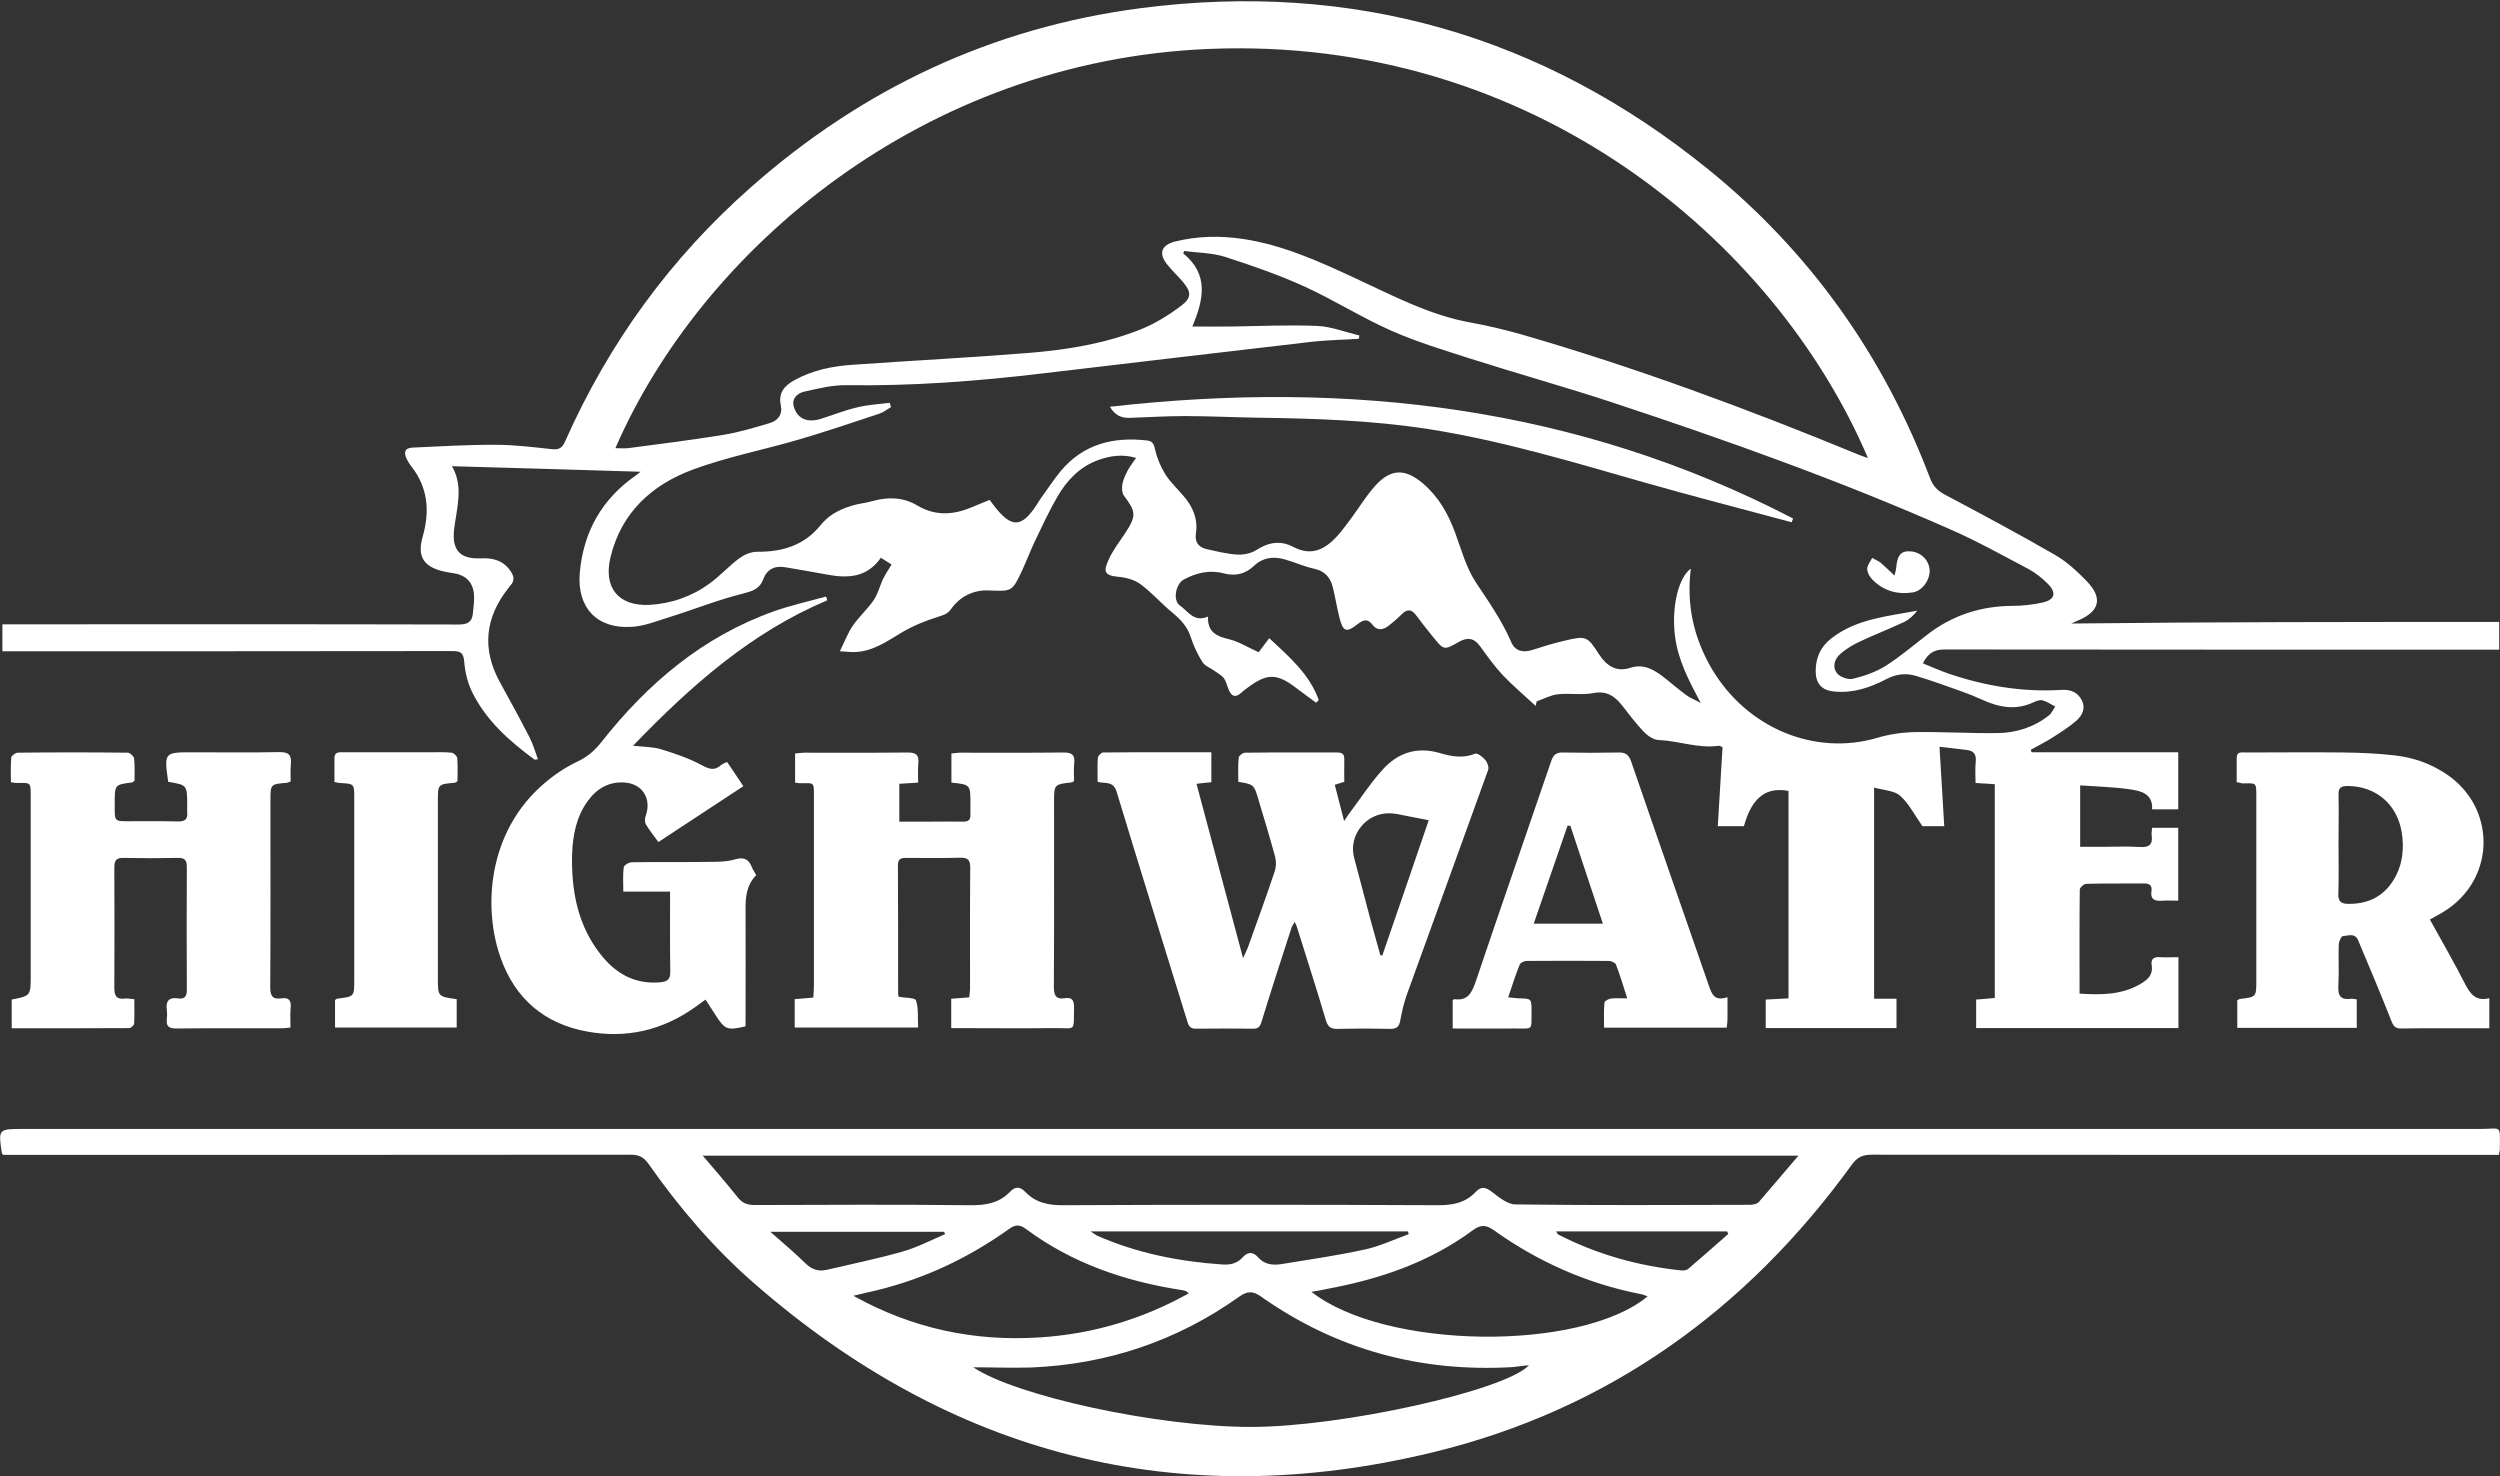 <?xml version="1.0" encoding="UTF-8"?>
<!-- Generator: Adobe Illustrator 28.0.0, SVG Export Plug-In . SVG Version: 6.00 Build 0)  -->
<svg xmlns="http://www.w3.org/2000/svg" xmlns:xlink="http://www.w3.org/1999/xlink" version="1.1" id="Layer_1" x="0px" y="0px" viewBox="0 0 1261.8 745" style="enable-background:new 0 0 1261.8 745;" xml:space="preserve">
<rect x="0" y="0" width="1261.8" height="745" fill="#333333" stroke="none"/>
<style type="text/css">
	.st0{fill:#FFFFFF;}
</style>
<g>
	<path class="st0" d="M1261.4,313.9c0,5,0,9.1,0,14c-2.3,0-4.4,0-6.4,0c-91.2,0-182.3,0-273.5-0.1c-5.3,0-8.4,1.9-11,7   c4.5,1.8,8.7,3.7,13,5.2c18.5,6.3,37.5,9.4,57,8.2c4.7-0.3,8.3,1.3,10.3,5.4c2,4.1,0,7.7-3,10.3c-3.5,3-7.4,5.5-11.3,8   c-3.7,2.4-7.7,4.4-11.5,6.5c0.1,0.4,0.2,0.9,0.4,1.3c24.6,0,49.1,0,74,0c0,9.9,0,19.2,0,28.8c-4.3,0-8.5,0-13.2,0   c0.5-7.9-5.6-9.3-11.1-10.1c-8.2-1.2-16.5-1.4-25.2-2c0,10.7,0,20.4,0,31c3.8,0,7.7,0,11.7,0c6.2,0,12.4-0.3,18.5,0.1   c4.6,0.3,6.5-1.2,5.9-5.8c-0.2-1.1,0.1-2.3,0.2-3.9c4.3,0,8.6,0,13.2,0c0,11.9,0,24,0,36.8c-2.7,0-5.3-0.2-7.9,0   c-3.7,0.3-6.3-0.4-5.6-5c0.4-2.8-1.2-3.8-3.9-3.7c-9.7,0.1-19.3-0.1-29,0.2c-1.2,0-3.3,1.9-3.3,2.9c-0.2,17.3-0.1,34.6-0.1,52.5   c11,0.7,21.5,0.7,31.1-5.1c3.5-2.1,6.1-4.6,5.3-9.2c-0.5-3,0.9-4.3,3.9-4.1c3.1,0.2,6.2,0,9.6,0c0,12.2,0,23.8,0,35.8   c-34,0-67.9,0-102.1,0c0-4.7,0-9.3,0-14.4c3-0.2,6.1-0.5,9.4-0.8c0-36,0-71.7,0-107.9c-3.1-0.2-6-0.4-9.7-0.6   c0-3.6-0.3-7.3,0.1-10.8c0.4-3.8-1.2-5.5-4.7-5.9c-4.3-0.5-8.5-1-13.6-1.6c0.8,13.8,1.6,26.8,2.4,40.1c-4.5,0-8.4,0-11,0   c-4-5.7-6.8-11.4-11.3-15.4c-2.9-2.6-8.2-2.7-13.1-4.1c0,36.2,0,71.1,0,106.6c3.7,0,7.3,0,11.3,0c0,5.2,0,9.8,0,14.8   c-21.9,0-43.8,0-66,0c0-4.7,0-9.3,0-14.4c3.9-0.2,7.6-0.4,11.5-0.6c0-35.2,0-70,0-104.7c-11.4-2.2-18.6,3.5-22.5,17.8   c-4.1,0-8.3,0-13.2,0c0.8-13.4,1.6-26.6,2.4-39.9c-0.9-0.3-1.5-0.8-2-0.7c-10.3,1.5-20.1-2.5-30.3-2.9c-2.6-0.1-5.6-2.2-7.5-4.2   c-4-4.2-7.5-8.9-11.1-13.5c-3.7-4.6-7.7-7.2-14.2-6c-5.8,1.1-12,0-17.9,0.6c-3.7,0.4-7.2,2.3-10.8,3.6c-0.2,0.8-0.4,1.5-0.5,2.3   c-5.5-5.1-11.3-10-16.5-15.4c-4.3-4.6-8-9.8-11.7-14.9c-3.1-4.2-6.5-4.4-10.8-1.9c-7.4,4.2-7.4,4-12.8-2.6c-2.9-3.6-5.9-7.3-8.6-11   c-2.4-3.3-4.7-3-7.3-0.4c-2.1,2.1-4.4,4.1-6.8,5.9c-2.7,2.1-5.7,2.3-7.9-0.7c-2.6-3.4-4.9-2.3-7.6-0.2c-5.5,4.3-7.2,3.8-9-3.1   c-1.3-5.1-2.1-10.4-3.4-15.6c-1.2-4.8-3.9-8.1-9.2-9.3c-5.2-1.1-10.1-3.4-15.2-4.8c-5.6-1.6-11-0.9-15.4,3.3   c-4.4,4.2-9.5,5.3-15.2,3.8c-7.2-1.9-13.9-0.3-20.2,3.1c-4.1,2.2-5.7,10.5-2,13.1c4.1,2.8,7,8.7,14.2,5.6   c-0.3,7.9,4.3,9.9,10.5,11.4c5,1.2,9.7,4.2,15.1,6.6c1.3-1.7,3.1-4.1,5.3-7.1c10.1,9.4,20.3,18.1,25,31.2c-0.4,0.5-0.9,0.9-1.3,1.4   c-3.2-2.4-6.5-4.7-9.6-7.1c-10.4-8-15.1-8-25.7,0c-0.9,0.7-1.9,1.4-2.7,2.2c-2.8,2.5-4.8,1.6-6.1-1.6c-0.9-2-1.3-4.3-2.5-5.9   c-1.2-1.6-3.3-2.6-5-3.9c-2-1.4-4.6-2.3-5.8-4.2c-2.4-3.9-4.5-8.2-5.9-12.6c-1.7-5.4-5.2-9-9.4-12.5c-5.5-4.5-10.2-10-15.9-14.2   c-3.1-2.3-7.5-3.5-11.5-3.8c-7.3-0.7-7.1-3.1-4.7-8.5c2.1-4.8,5.5-9.1,8.4-13.5c5.7-8.7,5.5-10.8-0.6-18.9c-1.1-1.4-1.1-4-0.8-5.9   c0.4-2.4,1.6-4.7,2.7-6.9c1.1-2,2.5-3.9,4.2-6.3c-6.8-2-13-1.1-19.1,1.1c-9.2,3.3-15.7,10.1-20.5,18.3c-4.2,7.2-7.7,14.8-11.3,22.3   c-2.4,5-4.3,10.1-6.6,15.1c-5.2,11.1-5.2,10.5-17.4,10.1c-7.3-0.2-14,3.1-18.4,9.3c-1.9,2.7-3.9,3.1-6.6,4c-6.4,2-12.8,4.6-18.5,8   c-7.5,4.5-14.5,9.5-23.6,9.8c-1.9,0.1-3.8-0.2-7.5-0.4c2.5-5.1,4.1-9.4,6.6-13c3.1-4.5,7.3-8.2,10.4-12.7c2.2-3.2,3.1-7.1,4.7-10.6   c1.2-2.4,2.7-4.7,4.4-7.5c-1.4-0.9-3.3-2-5.4-3.4c-7,10-16.6,10.5-27.1,8.5c-7-1.3-14.1-2.5-21.2-3.7c-5.3-0.9-9.2,1-11.1,6.1   c-1.9,5-5.6,6-10.6,7.3c-12.4,3.1-24.3,7.9-36.5,11.7c-6.5,2-13,4.7-19.6,5c-17.3,1-27.3-9.8-25.9-27.1   c1.8-20.8,11.1-37.4,28.4-49.4c0.5-0.4,1-0.8,2.3-1.8c-32.1-1-63.4-1.9-95.2-2.8c6,10.3,2.4,21.1,1.1,31.8   c-1.2,10.4,2.8,15.2,13.5,14.7c6.4-0.3,11.5,1.2,15.1,6.6c1.7,2.5,2,4.9-0.3,7.2c-0.3,0.4-0.6,0.8-0.9,1.2   c-11.8,14.9-13.5,30.7-4.3,47.5c5.1,9.2,10.1,18.4,14.9,27.7c1.8,3.5,2.9,7.3,4.3,11.2c-1.1,0.1-1.5,0.3-1.7,0.2   c-12.6-9.3-24.2-19.5-31.3-33.7c-2.4-4.8-3.8-10.4-4.2-15.7c-0.4-4.5-1.7-5.4-5.9-5.4c-73.5,0.1-147,0.1-220.5,0.1   c-2.1,0-4.2,0-6.7,0c0-4.7,0-8.8,0-13.6c2.1,0,4.2,0,6.3,0c74.7,0,149.3-0.1,224,0.1c4.7,0,6.8-1.4,7.2-5.8c0.3-3.5,0.9-7,0.4-10.4   c-0.8-5.7-4.6-8.9-10.2-9.7c-2-0.3-4-0.6-5.9-1.1c-9.5-2.5-12.4-7.7-9.7-17.2c3.7-12.9,2.8-25-5.9-35.9c-0.8-1-1.5-2.2-2.1-3.4   c-1.5-3.2-1.3-5.6,3-5.8c14-0.6,27.9-1.5,41.9-1.4c9.5,0,19,1.2,28.4,2.2c3.6,0.4,5.3-0.7,6.7-4.1c22-49.5,53.1-92.3,93.7-128.1   c56.5-49.9,122.1-80.7,196.9-90.4c106.8-13.8,202.6,13.6,286.2,81.3c51.4,41.6,88.6,94.1,112.1,156.1c1.5,4,3.9,6.3,7.7,8.3   c18.5,9.8,37,19.7,55.2,30.2c6,3.4,11.3,8.4,16.1,13.3c8.2,8.5,6.6,15.2-4.2,19.8c-0.8,0.3-1.5,0.7-3.6,1.6   C1117.9,313.9,1189.3,313.9,1261.4,313.9z M310.6,226.2c2.5,0,4.5,0.2,6.4,0c16-2.1,32-4.1,48-6.7c8-1.3,15.9-3.7,23.6-6   c4-1.2,6.5-4.3,5.5-8.9c-1.4-6.4,1.9-10,7-12.8c9.1-5,19.1-7,29.3-7.7c29.7-2.1,59.5-3.6,89.2-6c19.3-1.6,38.4-4.7,56.5-12   c7.1-2.9,13.9-7.1,20.1-11.8c5.4-4.1,5.1-7,0.7-12.2c-2.5-2.9-5.3-5.5-7.7-8.5c-4.6-5.7-3.1-9.9,3.9-11.7c11.3-2.8,22.7-3,34.2-1.3   c20.2,3,38.6,11.4,56.9,19.9c19,8.8,37.6,18.7,58.6,22.4c8.3,1.5,16.6,3.5,24.8,5.8c57.8,16.7,114.2,37.6,169.8,60.5   c1.6,0.7,3.2,1.2,5.4,2C896.1,121.6,773.2,17.9,610,24.7C465.9,30.7,354.2,125.8,310.6,226.2z M449.1,203.3   c0.2,0.7,0.4,1.5,0.6,2.2c-2,1.1-3.8,2.6-5.9,3.3c-13.6,4.5-27.1,9.1-40.8,13.1c-17.7,5.2-36,8.7-53.3,15.1   c-20.7,7.7-36.2,21.7-41.6,44.4c-3.6,15.2,4,24.6,19.6,23.9c11.2-0.6,21.6-4.3,30.6-10.9c5.2-3.8,9.6-8.7,14.8-12.6   c2.5-1.8,5.9-3.3,8.9-3.3c12.9,0.1,24-3.2,32.3-13.6c1.8-2.2,4-4.1,6.3-5.6c2.8-1.7,5.9-3,9.1-4c3.5-1.1,7.2-1.4,10.7-2.4   c7.9-2.2,15.5-2,22.7,2.3c8.6,5.1,17.5,4.8,26.4,1.2c3.3-1.3,6.7-2.8,10-4.1c0.9,1.2,1.6,2.2,2.3,3.1c8.7,11.2,13.8,11.1,21.5-0.7   c0.6-1,1.2-2,1.9-3c3.4-4.7,6.6-9.6,10.3-14.1c11.4-13.5,26.4-17.2,43.3-15.3c2.7,0.3,3.5,1.5,4.1,4.3c1,4.4,2.8,8.8,5.2,12.7   c2.5,4,6.2,7.4,9.3,11.1c4.7,5.4,7.3,11.6,6.2,18.8c-0.7,4.6,1.5,7.1,5.6,8c5,1.1,10.1,2.4,15.2,2.7c3.3,0.2,7.2-0.6,9.9-2.4   c6.1-4,12.3-4.7,18.4-1.5c9.2,4.9,16,1.3,22.1-5.3c2.5-2.7,4.6-5.7,6.8-8.6c4.2-5.6,7.8-11.7,12.5-16.9c7.9-8.8,15.2-8.8,24.2-1.1   c7.7,6.6,12.5,15,16,24.4c3.2,8.6,5.6,17.8,10.5,25.3c6.5,9.8,13.2,19.3,17.9,30.2c1.9,4.5,5.8,5.6,10.5,4.1   c5.6-1.8,11.1-3.5,16.8-4.8c10.5-2.5,11.2-2.2,17.1,7c3.8,5.9,8.9,9,15.6,6.8c6.5-2.1,11.4,0.5,16.1,4c4.1,3.1,8,6.6,12.1,9.6   c2.3,1.7,5,2.7,7.5,4.1c-5.9-11.1-11.5-21.6-13-33.8c-1.8-14.3,1.6-29.4,8-34c-2.3,18.2,1.4,34.9,10.6,50.6   c17.7,29.9,51.9,44.1,83.5,34.8c6.3-1.9,13-2.8,19.6-2.9c13.6-0.2,27.3,0.7,41,0.5c9.5-0.1,18.4-2.9,26-8.9c1.4-1.1,2.2-3,3.2-4.5   c-2.1-1.1-4.1-2.5-6.3-3.1c-1.3-0.4-3,0.2-4.3,0.8c-9.1,4.4-17.7,2.8-26.4-1.2c-3.5-1.6-7-3-10.7-4.3c-7.5-2.7-15-5.4-22.7-7.7   c-5.1-1.5-9.9-0.9-14.9,1.7c-8.2,4.3-16.9,7.2-26.4,6.2c-6.2-0.6-9.2-4.1-9.2-10.3c0-6.8,2.6-12.4,7.9-16.5   c12.7-9.9,28.3-11.1,43.4-14c-1.9,2.4-4.1,4.5-6.6,5.7c-7.4,3.5-15,6.4-22.4,9.9c-3.4,1.6-6.8,3.6-9.7,6.1   c-3.1,2.6-4.3,6.7-1.9,9.8c1.5,2,5.7,3.5,8.1,2.9c5.7-1.4,11.6-3.4,16.5-6.5c7.3-4.6,13.9-10.3,20.8-15.6   c12.7-9.9,27.1-14.6,43.2-14.7c5.1,0,10.3-0.6,15.3-1.7c6.2-1.4,7.1-5,2.5-9.5c-2.8-2.8-6-5.4-9.5-7.3   c-13.1-6.9-26.1-14.2-39.6-20.1c-55.7-24.6-112.9-45-170.7-64.1c-23.7-7.8-47.8-14.5-71.6-22.1c-13.4-4.3-27-8.4-39.9-14.1   c-14.9-6.6-28.8-15.4-43.6-22.2c-13-5.9-26.5-10.6-40.1-15c-6.6-2.1-13.8-2.1-20.8-3c-0.2,0.4-0.3,0.8-0.5,1.2   c13.2,10.7,10.2,23.6,4.6,36.9c7.1,0,13.5,0.1,20,0c14.3-0.2,28.6-0.9,42.9-0.3c7.2,0.3,14.2,3.1,21.4,4.8   c-0.1,0.6-0.2,1.1-0.3,1.7c-7.6,0.5-15.2,0.6-22.8,1.4c-45.7,5.3-91.3,10.7-137,16.1c-32.8,3.9-65.6,6.4-98.7,5.9   c-7.2-0.1-14.4,1.7-21.5,3.3c-3.1,0.7-6.3,3.3-5.2,7.4c1.1,4.1,4,7,8.6,7.1c1.8,0,3.7-0.3,5.4-0.9c6-1.9,12-4.3,18.1-5.7   C438.4,204.2,443.8,204,449.1,203.3z"></path>
	<path class="st0" d="M1.5,582.9c-0.5-0.8-0.6-0.9-0.6-1.1c-1.8-11.8-1.6-12,10.1-12c413.6,0,827.3,0,1240.9,0   c11,0,9.9-2.6,9.8,10.6c0,0.6-0.3,1.3-0.5,2.5c-2.2,0-4.3,0-6.4,0c-103.3,0-206.7,0-310-0.1c-4.7,0-7.5,1.3-10.2,5.1   C881.4,661.4,811.4,711.6,723.2,733c-128.5,31.2-243.1,1.6-342.7-85.4c-20.3-17.7-37.7-38.1-53.2-60.2c-2.4-3.4-4.8-4.6-9-4.6   c-103.5,0.1-207,0.1-310.5,0.1C5.8,582.9,3.6,582.9,1.5,582.9z M907.7,583.3c-185,0-368.2,0-553,0c6.5,7.6,12.2,14.2,17.7,21.1   c2.3,2.9,4.9,3.8,8.6,3.8c36.2-0.1,72.3-0.3,108.5,0.1c7.9,0.1,14.8-1,20.4-6.9c2.7-2.8,5.1-2.4,7.6,0.2c5.3,5.5,11.8,6.8,19.4,6.7   c63-0.3,126-0.3,189,0c7.5,0,13.7-1.2,18.9-6.7c2.7-2.9,5-2.5,8.1-0.1c3.6,2.7,7.8,6.3,11.8,6.4c39.5,0.5,79,0.3,118.5,0.2   c1.5,0,3.6-0.4,4.5-1.4C894.1,599.3,900.4,591.8,907.7,583.3z M491.2,690.1c21.8,14.6,93.4,30.1,140.3,30.1   c45.5,0,127.9-18.2,140.2-31.1c-1.5,0.1-2.8,0.2-4.2,0.4c-1.3,0.1-2.6,0.4-4,0.5c-46.4,2.7-88.8-8.7-126.9-35.5   c-4.2-3-6.9-3-11.2,0c-31.4,22.3-66.5,34.1-104.9,35.7C510.7,690.5,500.7,690.1,491.2,690.1z M430.7,654c29.6,16.5,61,23.2,94.3,21   c26.5-1.7,51.4-9.1,75-22.2c-0.8-0.7-1.1-1-1.3-1.1c-0.8-0.3-1.6-0.5-2.4-0.6c-28.5-4.4-55.2-13.5-78.6-30.9c-3-2.2-5.2-2.2-8.3,0   c-21.9,15.7-46,26.7-72.4,32.3C434.9,653.1,432.8,653.5,430.7,654z M661.9,652c37,29.2,135.8,30.4,169.7,2.3   c-1.2-0.4-2.2-0.9-3.3-1.1c-27.2-5.3-52-16.3-74.5-32.4c-4-2.8-6.7-2.6-10.4,0.1c-21.9,16.2-47,24.7-73.4,29.6   C667.5,651.1,665,651.5,661.9,652z M711,622.9c-0.1-0.5-0.3-0.9-0.4-1.4c-53,0-105.9,0-160.2,0c1.9,1.2,2.6,1.8,3.4,2.2   c20.1,8.8,41.2,13,62.9,14.5c4.1,0.3,7.6-0.4,10.4-3.5c2.6-2.9,5.2-3.1,7.9-0.1c3.2,3.7,7.5,4.1,11.9,3.4c13.9-2.3,28-4.3,41.7-7.3   C696.3,629.1,703.5,625.6,711,622.9z M872.3,622.8c-0.2-0.4-0.4-0.8-0.6-1.3c-28.6,0-57.3,0-86.3,0c0.5,0.8,0.7,1.4,1.1,1.6   c19.5,10,40.2,15.8,61.9,18.1c1.2,0.1,2.9,0,3.7-0.8C858.9,634.6,865.6,628.7,872.3,622.8z M477,622.9c-0.2-0.4-0.3-0.8-0.5-1.2   c-28.7,0-57.5,0-87.7,0c6.7,5.9,12.4,10.7,17.7,15.9c3.2,3.1,6.5,4.3,10.8,3.3c12.8-3,25.6-5.6,38.2-9.2   C463,629.6,469.9,625.9,477,622.9z"></path>
	<path class="st0" d="M554,394.6c0-4.1-0.2-8.1,0.1-12.1c0.1-1,1.7-2.7,2.6-2.7c18.1-0.2,36.2-0.1,54.7-0.1c0,5.3,0,10.1,0,15.1   c-2.2,0.2-4.3,0.4-7.5,0.8c7.8,29.1,15.4,57.8,23.5,88c1.2-2.7,1.9-4,2.4-5.3c4.6-12.9,9.3-25.7,13.6-38.6c0.7-2.2,0.8-4.9,0.2-7.2   c-2.6-9.6-5.5-19.2-8.4-28.8c-2.3-7.8-2.3-7.8-10.2-9.1c0-4-0.2-8.1,0.2-12.2c0.1-1,2.1-2.5,3.2-2.5c15.5-0.2,31-0.1,46.5-0.1   c2.5,0,3.7,0.8,3.6,3.5c-0.1,3.7,0,7.3,0,11.3c-1.5,0.5-2.9,0.9-4.8,1.5c1.5,5.7,2.9,11.3,4.7,18.3c1.5-2.3,2.3-3.4,3.1-4.5   c5.4-7.2,10.3-14.8,16.3-21.4c7.7-8.6,17.4-11.8,29-8.4c5.7,1.7,11.6,2.8,17.7,0.3c1.2-0.5,3.9,1.7,5.2,3.2c1,1.2,1.9,3.6,1.4,5   c-13.6,37.9-27.5,75.8-41.1,113.6c-1.5,4.2-2.5,8.7-3.3,13.1c-0.6,3-1.9,4-5,4c-8.8-0.2-17.7-0.2-26.5,0c-3.7,0.1-5.1-1.2-6.1-4.7   c-4.6-15.6-9.7-31.2-14.5-46.7c-0.2-0.7-0.6-1.4-1.1-2.6c-0.7,1.2-1.2,1.8-1.5,2.5c-5.2,16-10.4,32-15.3,48   c-0.8,2.6-1.8,3.5-4.4,3.4c-9.5-0.1-19-0.1-28.5,0c-3,0.1-3.8-1.2-4.6-3.9c-11.9-38.7-24-77.3-35.7-116   C561.6,394,557.9,395.7,554,394.6z M721.1,414c-5.9-1.2-11.1-2.2-16.3-3.2c-1-0.2-2-0.2-3-0.3c-12.1-0.6-21.5,11.1-18.3,22.6   c2.8,10.4,5.5,20.9,8.3,31.4c1.6,5.9,3.3,11.8,4.9,17.7c0.3,0,0.7,0,1,0C705.5,459.6,713.3,436.9,721.1,414z"></path>
	<path class="st0" d="M542.1,394.2c-1,0.6-1.1,0.7-1.3,0.7c-8.8,1-8.8,1-8.8,10c0,31,0.1,62-0.1,93c0,4.4,0.9,6.7,5.7,5.9   c3.6-0.6,4.5,1.3,4.5,4.6c-0.3,12.8,1.3,10.4-10.1,10.5c-17.1,0.2-34.3,0-51.9,0c0-5,0-9.7,0-14.8c2.9-0.2,5.8-0.5,9.1-0.7   c0.1-1.6,0.4-3,0.4-4.4c0-20.3-0.1-40.7,0.1-61c0-3.9-1.1-5.2-5.1-5.1c-9,0.3-18,0.1-27,0.1c-2.7,0-4.4,0.3-4.4,3.7   c0.1,21.7,0.1,43.3,0.1,65c0,0.5,0.2,1,0.3,1.4c3.1,0.6,8.2,0.4,8.7,1.8c1.4,4.1,0.8,8.7,1.1,13.7c-21,0-41.5,0-62.3,0   c0-4.7,0-9.3,0-14.3c3-0.3,5.9-0.5,9.4-0.8c0.1-2.1,0.3-4,0.3-5.9c0-31.5,0-63,0-94.5c0-8.8,0.5-7.8-7.2-7.8   c-0.7,0-1.3-0.2-2.3-0.3c0-4.7,0-9.5,0-14.7c1.6-0.1,3.2-0.4,4.8-0.4c17.3,0,34.7,0.1,52-0.1c4.1,0,5.8,1.1,5.4,5.3   c-0.3,3.1-0.1,6.3-0.1,9.9c-3.3,0.2-6.2,0.4-9.5,0.6c0,6.2,0,12.2,0,19.1c5.3,0,10.5,0,15.8,0c5.5,0,11-0.1,16.5,0   c2.5,0,3.7-0.9,3.6-3.5c-0.1-1.8,0-3.7,0-5.5c0-9.7,0-9.7-9.6-10.7c0-4.7,0-9.4,0-14.7c1.5-0.1,3-0.4,4.6-0.4   c17.3,0,34.7,0.1,52-0.1c4.1,0,5.8,1.1,5.4,5.3C541.8,388,542.1,391.2,542.1,394.2z"></path>
	<path class="st0" d="M84.9,394.6c-2.1-14.9-2.1-14.9,12.4-14.9c14.5,0,29,0.2,43.5-0.1c5-0.1,6.5,1.5,6,6.3   c-0.3,2.8-0.1,5.6-0.1,8.5c-0.9,0.3-1.5,0.7-2.1,0.7c-8.1,0.7-8.1,0.7-8.1,9.1c0,31.3,0.1,62.7-0.1,94c0,4.3,1,6.3,5.5,5.7   c3.7-0.6,5.2,0.9,4.8,4.7c-0.3,3.1-0.1,6.3-0.1,10c-1.7,0.2-3.1,0.4-4.6,0.4c-17.7,0-35.3-0.1-53,0.1c-3.8,0-5.2-1.1-4.8-4.8   c0.2-1.5,0.2-3,0-4.5c-0.6-4.4,0.9-6.6,5.7-5.9c3.6,0.6,4.5-1.4,4.4-4.7c-0.1-20.5-0.1-41,0-61.5c0-3.4-0.9-4.8-4.5-4.7   c-9.2,0.2-18.3,0.2-27.5,0c-4.1-0.1-4.6,1.8-4.6,5.2c0.1,20.2,0.1,40.3,0,60.5c0,4.1,1.2,5.8,5.4,5.3c1.3-0.2,2.6,0.2,4.7,0.3   c0,4.2,0.1,8.3-0.1,12.4c-0.1,0.8-1.6,2.2-2.5,2.2c-19.6,0.1-39.3,0.1-59.3,0.1c0-5.1,0-9.8,0-14.5c9.6-1.9,9.6-1.9,9.6-12.2   c0-29.8,0-59.7,0-89.5c0-8.1,0.4-7.7-7.1-7.6c-0.8,0-1.6-0.2-2.9-0.4c0-4.3-0.2-8.4,0.2-12.5c0.1-0.9,2.1-2.4,3.3-2.4   c18.5-0.2,37-0.2,55.5,0c1.1,0,3.1,1.9,3.2,3c0.4,3.8,0.2,7.6,0.2,11.1c-0.6,0.5-0.9,0.9-1.1,0.9c-8.9,1.1-8.9,1.1-8.9,10.5   c0,0.7,0,1.3,0,2c0,7.1,0,7.1,7,7.1c8.3,0,16.7-0.1,25,0.1c3.5,0.1,4.9-1.2,4.6-4.6c-0.1-1.3,0-2.7,0-4   C94.4,396.2,94.4,396.2,84.9,394.6z"></path>
	<path class="st0" d="M417.5,303c-38.4,16.2-68.8,43.1-98,73.4c5.5,0.6,10,0.5,14.2,1.8c6.9,2.1,14,4.5,20.3,7.9   c3.9,2.1,6.6,3.1,10,0c0.7-0.6,1.7-0.9,3-1.5c2.7,4,5.3,7.8,8.2,12.2c-14.3,9.4-28.4,18.7-42.9,28.2c-2.3-3.2-4.5-5.9-6.3-8.9   c-0.6-1-0.6-2.8-0.2-4c3.4-9.1-1.7-17-11.5-17.2c-9-0.2-15,4.8-19.4,12c-5.1,8.6-6.2,18.2-6.2,28c0.1,16.7,3.5,32.5,13.9,46.1   c7.6,10,17.3,15.9,30.5,14.8c3.6-0.3,5.3-1.4,5.2-5.4c-0.2-13.3-0.1-26.6-0.1-40.4c-7.9,0-15.4,0-23.6,0c0-4.4-0.3-8.4,0.2-12.2   c0.1-1.1,2.6-2.6,4.1-2.6c13.3-0.2,26.7,0,40-0.2c4,0,8.1-0.1,11.9-1.2c4.3-1.3,6.9-0.5,8.6,3.7c0.5,1.4,1.4,2.6,2.3,4.2   c-4.9,4.9-5.5,11.1-5.4,17.6c0.1,17.8,0,35.7,0,53.5c0,1.8,0,3.6,0,5.2c-9.2,2.2-10.4,1.7-15.1-5.6c-1.6-2.5-3.2-5-5.1-7.9   c-1.9,1.4-3.5,2.5-5.1,3.7c-16.6,11.9-35,16.1-54.9,12.4c-21.5-4-36.1-16.6-43.4-37.1c-9-25.2-6.7-63.7,22.1-88.2   c5-4.3,10.7-8.1,16.6-10.9c5.1-2.4,8.7-5.5,12.1-9.8c23.3-29.6,51.2-53.3,87.2-66.1c8.5-3,17.5-5,26.2-7.4   C417.2,301.8,417.4,302.4,417.5,303z"></path>
	<path class="st0" d="M1128.9,394.8c0-4.3,0-8.2,0-12.2c0-3.5,2.6-2.8,4.7-2.8c16.5,0,33-0.2,49.5,0c8.6,0.1,17.3,0.5,25.9,1.5   c9.3,1.1,18.1,4.2,26,9.6c24.5,16.6,24.7,51.3,0.3,68c-3,2.1-6.3,3.7-8.9,5.2c5.9,10.7,12,21.2,17.5,32c2.7,5.3,5.5,9.5,12.5,7.7   c0,5.3,0,9.9,0,15.2c-3.3,0-6.6,0-9.9,0c-11.5,0-23-0.1-34.5,0.1c-2.7,0-3.8-0.8-4.9-3.5c-5.4-13.8-11.2-27.4-16.9-41   c-1.6-3.9-5.1-2.3-7.8-2.1c-0.8,0.1-1.9,2.7-2,4.2c-0.2,7,0.2,14-0.2,21c-0.3,5.1,1.4,7.1,6.4,6.4c0.8-0.1,1.6,0.2,2.9,0.3   c0,4.7,0,9.4,0,14.4c-20.1,0-40,0-60.3,0c0-4.7,0-9.3,0-13.9c0.4-0.2,0.8-0.6,1.2-0.7c8.4-1,8.4-0.9,8.4-9.4c0-30.7,0-61.3,0-92   c0-8.2,0.3-7.5-7.2-7.4C1131,395.1,1130.4,395,1128.9,394.8z M1180.3,426.1c0,8.3,0.2,16.6-0.1,25c-0.1,4,1.4,5.1,5.2,5.1   c10.9,0.1,18.9-4.6,23.9-14.2c3.5-6.9,4.1-14.3,2.9-21.9c-2.3-14.2-13-23.3-27.3-23.4c-3.4,0-4.7,0.9-4.6,4.5   C1180.5,409.5,1180.3,417.8,1180.3,426.1z"></path>
	<path class="st0" d="M871.9,503.3c0,4.6,0,7.9,0,11.2c0,1.3-0.2,2.6-0.4,4.2c-20.5,0-40.7,0-61.9,0c0-4.3-0.2-8.5,0.2-12.7   c0.1-0.8,2-1.8,3.2-2c2.4-0.3,4.9-0.1,8.3-0.1c-2-6.2-3.6-11.7-5.7-17.1c-0.4-0.9-2.3-1.8-3.6-1.8c-13.8-0.1-27.7-0.1-41.5,0   c-1.2,0-3.1,0.9-3.5,1.9c-2.1,5.2-3.8,10.6-5.8,16.5c2.3,0.2,3.9,0.4,5.4,0.5c6.4,0.1,6.4,0.1,6.4,6.7c-0.1,9.9,0.9,8.4-8.5,8.5   c-10.3,0.1-20.6,0-31.3,0c0-5.1,0-9.6,0-14.2c0.3-0.2,0.6-0.6,0.8-0.6c7,1,8.9-3.4,10.9-9.1c12.5-37.1,25.4-74,38-111   c1.1-3.2,2.5-4.5,6-4.4c9.3,0.2,18.7,0.2,28,0c3.6-0.1,5.2,1.2,6.4,4.6c12.9,37.6,26.1,75.2,39.1,112.8   C863.9,501.4,865,505.6,871.9,503.3z M792.6,416.8c-0.5,0-1-0.1-1.4-0.1c-5.6,16.3-11.3,32.6-17.1,49.5c12,0,23.1,0,34.9,0   C803.4,449.4,798,433.1,792.6,416.8z"></path>
	<path class="st0" d="M230.5,504.3c0,4.9,0,9.5,0,14.3c-20.5,0-40.8,0-61.4,0c0-4.7,0-9.3,0-13.9c0.4-0.2,0.8-0.6,1.3-0.7   c8.4-1,8.4-1,8.4-9.4c0-30.6,0-61.3,0-91.9c0-7.1,0-7.1-7.1-7.5c-0.8,0-1.6-0.3-2.9-0.5c0-4.1,0-8.1,0-12c0-3.4,2.5-3,4.6-3   c14.3,0,28.6,0,43,0c3.8,0,7.7-0.2,11.5,0.2c1.1,0.1,2.8,1.7,2.9,2.8c0.3,3.9,0.1,7.9,0.1,11.6c-0.8,0.5-1.1,0.7-1.4,0.8   c-8.5,0.7-8.5,0.7-8.5,9.3c0,29.8,0,59.6,0,89.4C221,503,221,503,230.5,504.3z"></path>
	<path class="st0" d="M904.3,263.6c-25-6.7-50.2-13.2-75.1-20.3c-35.7-10.2-71.2-20.9-108-26.7c-28.9-4.5-58-5.4-87.2-5.8   c-12.2-0.2-24.3-0.8-36.4-0.8c-9.1,0-18.3,0.6-27.4,0.9c-3.7,0.1-7.2-0.8-10-5.6c121-13.7,236.3,0.1,344.8,56.4   C904.7,262.4,904.5,263,904.3,263.6z"></path>
	<path class="st0" d="M956.2,290.5c0.6-2.6,0.8-3,0.8-3.5c0.5-6.8,2.5-9.2,7.5-8.7c5.7,0.5,9.9,5.4,9.4,10.8   c-0.5,4.7-4.1,9.2-8.5,9.9c-7.9,1.2-14.9-0.8-20.5-6.6c-1.3-1.4-2.5-3.5-2.5-5.2c0-1.9,1.6-3.7,2.5-5.6c1.5,0.8,3.1,1.5,4.4,2.5   C951.4,285.9,953.4,287.9,956.2,290.5z"></path>
</g>
</svg>
